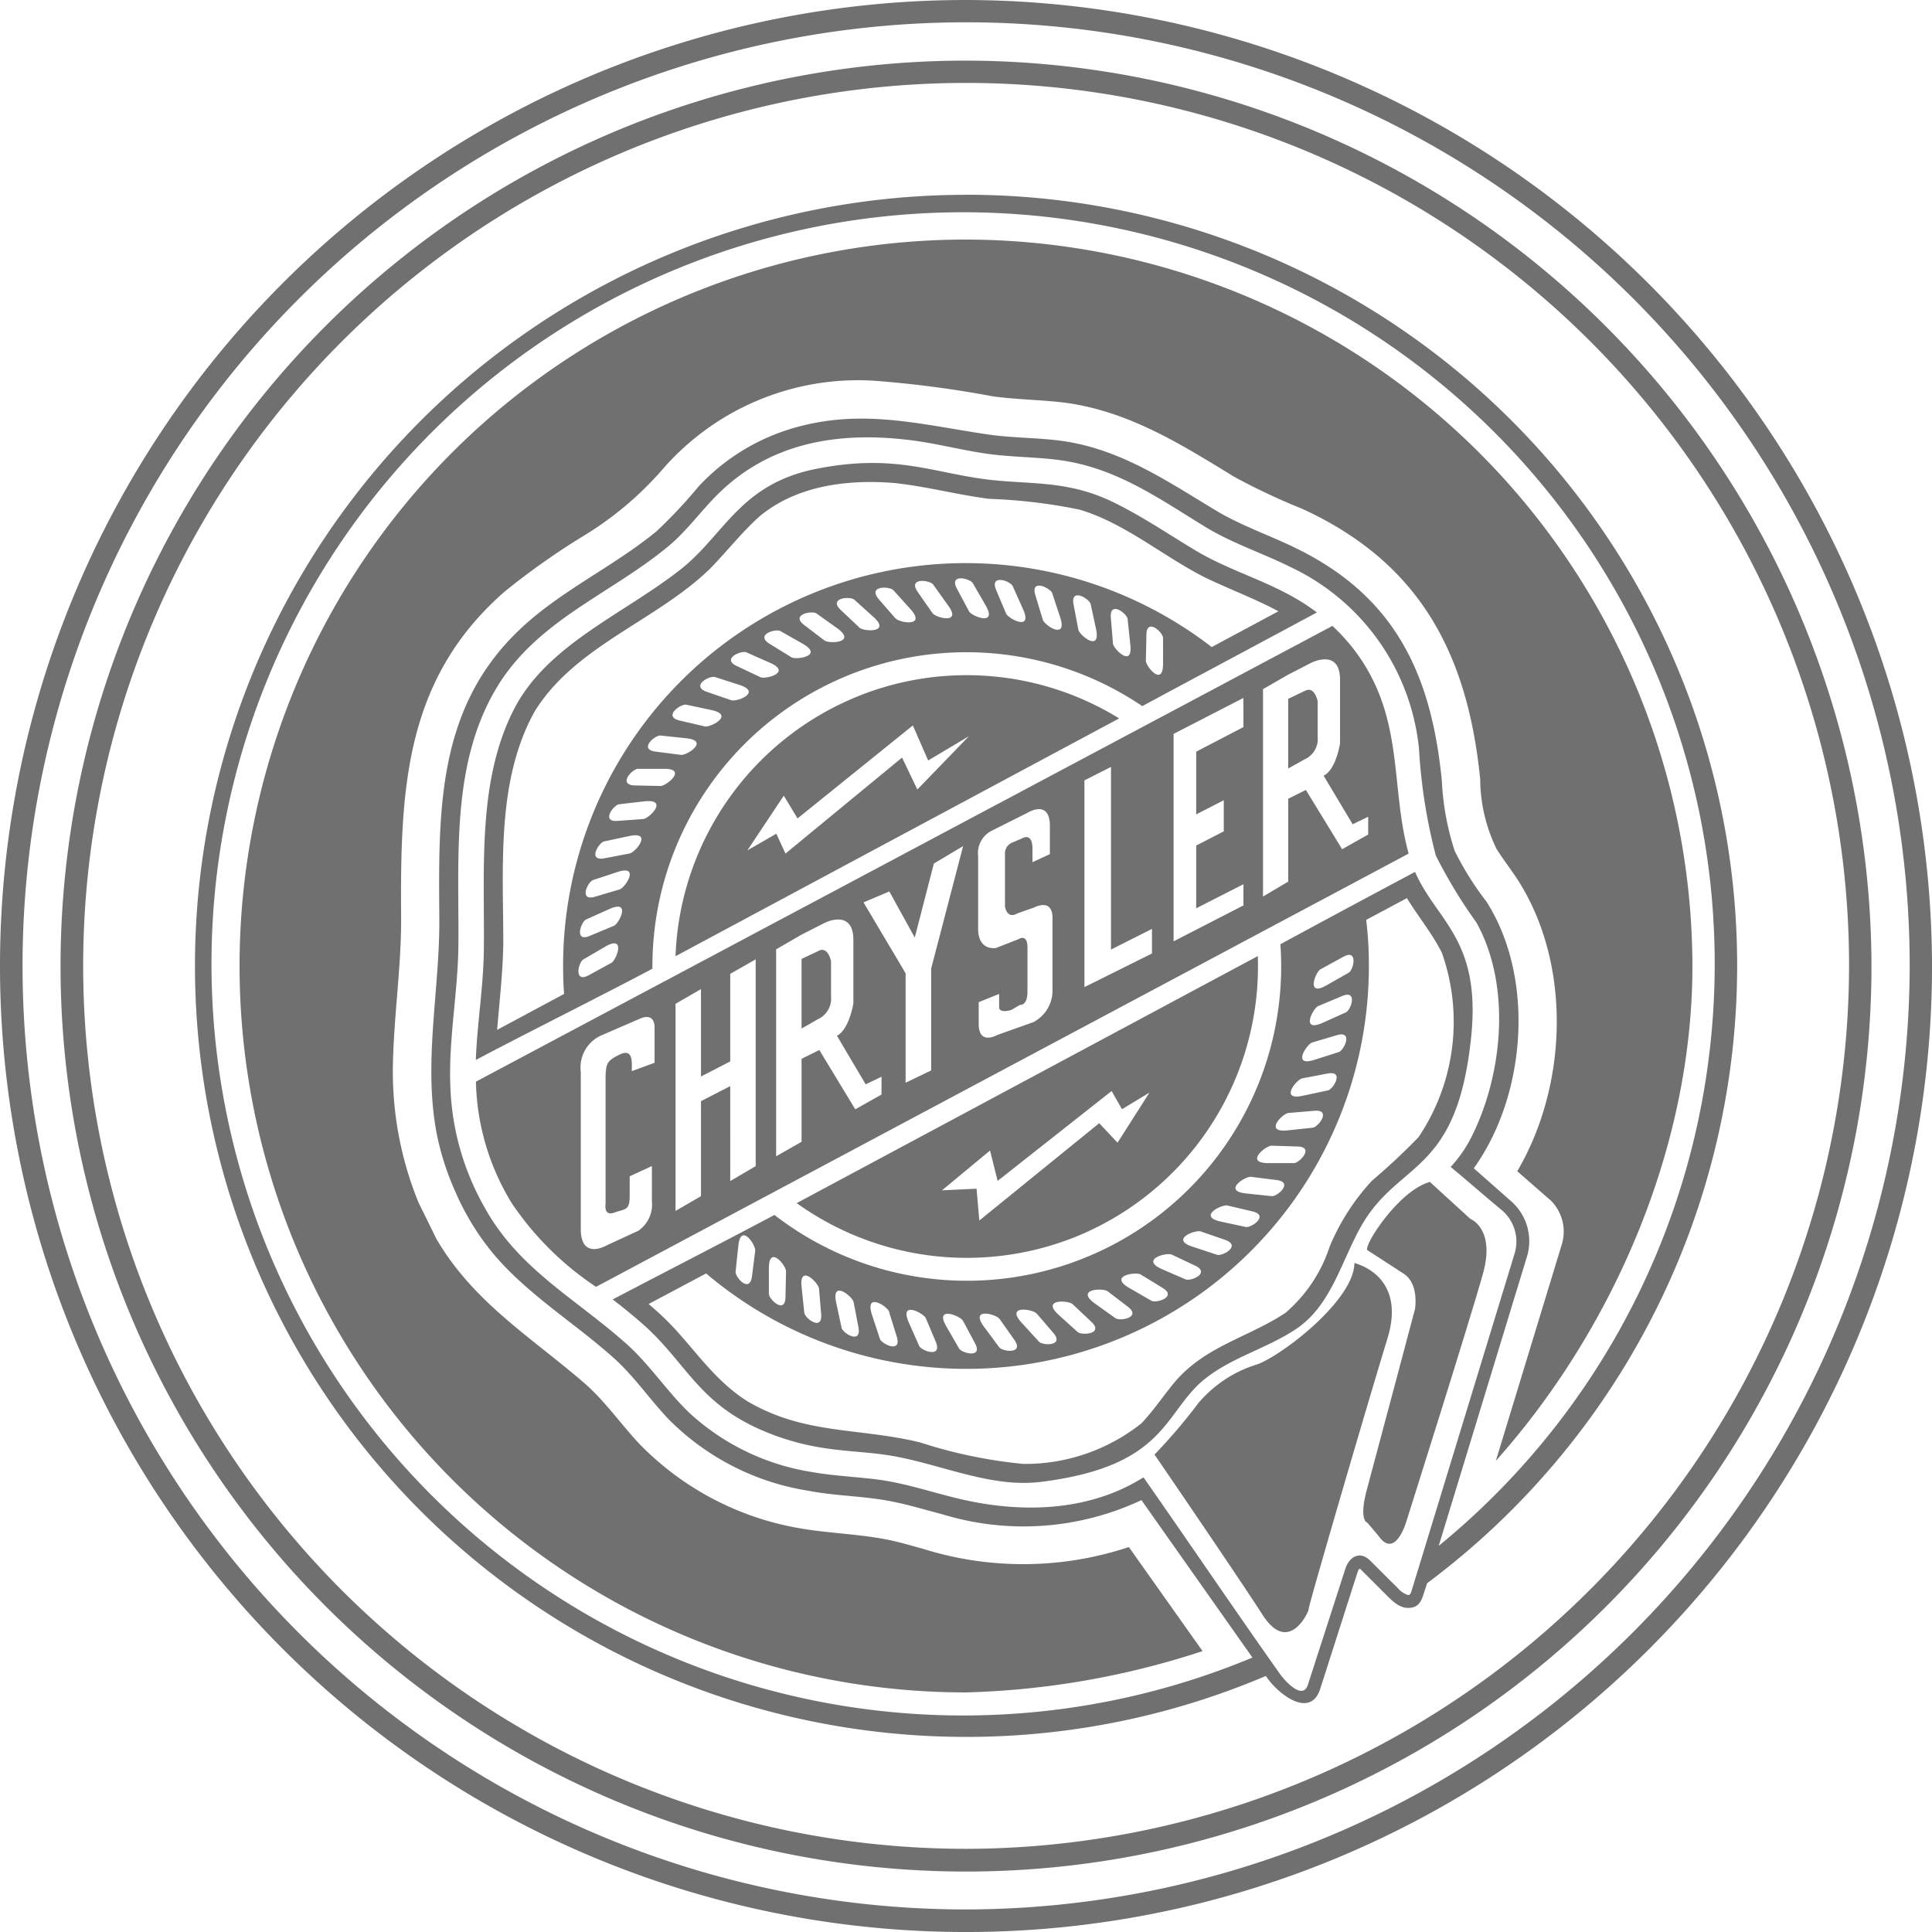 <svg id="Grupo_26" data-name="Grupo 26" xmlns="http://www.w3.org/2000/svg" xmlns:xlink="http://www.w3.org/1999/xlink" width="103.485" height="103.485" viewBox="0 0 103.485 103.485">
  <defs>
    <clipPath id="clip-path">
      <rect id="Rectángulo_592" data-name="Rectángulo 592" width="103.485" height="103.485" fill="#707070"/>
    </clipPath>
  </defs>
  <g id="Grupo_25" data-name="Grupo 25" clip-path="url(#clip-path)">
    <path id="Trazado_38" data-name="Trazado 38" d="M51.743,0a51.743,51.743,0,1,0,51.743,51.743A51.849,51.849,0,0,0,51.743,0m0,102.277a50.541,50.541,0,1,1,50.547-50.535,50.647,50.647,0,0,1-50.547,50.535" fill="#707070" fill-rule="evenodd"/>
    <path id="Trazado_39" data-name="Trazado 39" d="M53.926,5.43a48.5,48.5,0,1,0,48.5,48.5,48.588,48.588,0,0,0-48.5-48.5m0,95.783a47.294,47.294,0,1,1,47.3-47.288,47.383,47.383,0,0,1-47.3,47.288" transform="translate(-2.183 -2.183)" fill="#707070" fill-rule="evenodd"/>
    <path id="Trazado_40" data-name="Trazado 40" d="M58.758,17.45a41.3,41.3,0,1,0,0,82.6,40.98,40.98,0,0,0,16.062-3.265l.048.072c.658.951,2.338,2.212,2.858.634l1.967-6.147c.03-.072.1-.389.2-.275l1.393,1.393c.389.389.777.759,1.333.664.46-.072.574-.478.706-.909l.132-.4a41.277,41.277,0,0,0-24.7-74.37M82.683,92.035c-.06.155-.09.49-.3.4a1.238,1.238,0,0,1-.5-.359L80.41,90.612c-.586-.586-1.148-.155-1.333.431l-2,6.195c-.275.891-1.238-.185-1.513-.574-2.47-3.492-4.969-7.188-7.3-10.518-3.02,1.908-6.841,1.967-10.4,1.017-1.178-.3-2.356-.676-3.576-.861-1.268-.185-2.529-.215-3.8-.442a12.579,12.579,0,0,1-6.476-3.1c-1.226-1.148-2.129-2.571-3.379-3.707-2.745-2.47-5.848-4.036-7.69-7.415a14.037,14.037,0,0,1-1.806-6.452c-.1-2.541.413-5.041.431-7.57.042-4.73-.431-9.884,2.212-14.028,2.212-3.432,6-4.8,9.035-7.313,1-.831,1.77-1.925,2.691-2.828,2.715-2.661,6.231-3.307,9.986-2.888,1.519.155,3,.574,4.509.777,1.292.173,2.6.155,3.893.341,2.948.437,5.161,2.015,7.648,3.54,1.447.891,3.086,1.417,4.622,2.183a12.084,12.084,0,0,1,6.859,9.741,29.081,29.081,0,0,0,.9,5.7A26.333,26.333,0,0,0,86.1,56.432c1.9,3.432,1.405,8.276-.347,11.637a7.154,7.154,0,0,1-1.034,1.453c.933.771,1.668,1.423,2.787,2.356A2.2,2.2,0,0,1,88.13,74.2Zm1.393-2.212,4.712-15.446a2.846,2.846,0,0,0-.831-3.02l-2-1.764c2.828-3.941,3.277-10.219.676-14.286a16.234,16.234,0,0,1-1.7-2.715,14.3,14.3,0,0,1-.688-3.761C83.687,43.169,81.774,39,76.476,36.4c-1.453-.718-3.02-1.238-4.4-2.081-2.619-1.585-5.077-3.247-8.15-3.684-1.351-.185-2.715-.155-4.066-.359-3.636-.544-6.709-1.393-10.357-.329a11.2,11.2,0,0,0-5.077,3.133,25.987,25.987,0,0,1-2.254,2.4c-2.386,1.955-5.232,3.217-7.445,5.376-4.335,4.21-4.222,9.711-4.18,15.416.018,3.893-.9,7.8-.1,11.666a14.566,14.566,0,0,0,.981,2.96,13.647,13.647,0,0,0,2.111,3.391c1.866,2.159,4.311,3.624,6.41,5.519,1.058.963,1.878,2.171,2.87,3.217a13.5,13.5,0,0,0,7.487,3.839c1.537.3,3.133.275,4.67.616.849.173,1.68.431,2.517.646a14.857,14.857,0,0,0,10.662-.759L74.1,95.8a40.259,40.259,0,1,1,9.974-5.98" transform="translate(-7.015 -7.015)" fill="#707070" fill-rule="evenodd"/>
    <path id="Trazado_41" data-name="Trazado 41" d="M60.37,21.46a38.91,38.91,0,0,0,0,77.82,44.114,44.114,0,0,0,12.671-2.213l-3.947-5.573a17.945,17.945,0,0,1-11.009.1c-.46-.126-.9-.257-1.363-.371-1.8-.448-3.666-.431-5.489-.777a15.649,15.649,0,0,1-8.378-4.5c-.975-1.046-1.782-2.213-2.846-3.163-2.888-2.511-6-4.365-8-7.786l-.963-1.955a18.546,18.546,0,0,1-1.369-7.528c.06-2.541.437-5.071.437-7.612-.048-6.841.114-12.832,5.531-17.574a39.035,39.035,0,0,1,4.21-2.978,17.955,17.955,0,0,0,4.168-3.474,13.87,13.87,0,0,1,11.4-4.856,57.629,57.629,0,0,1,6.35.831c1.3.185,2.6.185,3.9.347,3.42.46,6.189,2.212,9.077,3.977a35.324,35.324,0,0,0,3.636,1.71c6.267,2.876,8.85,7.72,9.526,14.471a8.656,8.656,0,0,0,.879,3.749c.347.55.747,1.064,1.106,1.609,2.9,4.473,2.745,10.979,0,15.649l1.794,1.567a2.346,2.346,0,0,1,.592,2.356L88.75,86.878C94.885,80,99.28,70.272,99.28,60.37A38.985,38.985,0,0,0,60.37,21.46" transform="translate(-8.628 -8.628)" fill="#707070" fill-rule="evenodd"/>
    <path id="Trazado_42" data-name="Trazado 42" d="M42.63,73.443c2.8-1.483,6.853-3.5,9.454-4.885A16.819,16.819,0,0,1,78.323,54.493c2.6-1.4,6.578-3.522,9.352-5.017-2.111-1.6-4.425-2.057-6.6-3.379-1.423-.861-2.8-1.794-4.311-2.529-2.386-1.16-4.323-.945-6.536-1.19-3.092-.347-5.071-1.435-9.34-.6-4.1.807-4.915,3.5-7.271,5.376-3.044,2.4-7.128,4.018-8.922,7.457-1.967,3.779-1.609,8.419-1.638,12.671,0,2.141-.359,4.126-.431,6.165m7.256-5.2-1.207.661c-.819.445-.56-.7-.287-.847l1.179-.69c1.121-.646.589.733.316.877m.129-1.983-1.278.532c-.862.374-.474-.761-.2-.877l1.25-.56c1.178-.532.517.791.23.905m.316-1.954-1.307.388c-.906.273-.4-.8-.115-.891l1.308-.431c1.221-.4.417.834.115.934m.532-1.925-1.35.259c-.92.172-.3-.848-.015-.905l1.351-.288c1.265-.273.331.877.014.934M51.6,60.54l-1.365.1c-.934.086-.23-.862.072-.891l1.365-.158c1.293-.13.244.919-.072.948m.92-1.768-1.38-.029c-.934-.029-.129-.891.172-.891h1.38c1.293-.014.144.92-.172.92m1.092-1.667-1.351-.173c-.934-.115-.043-.891.259-.862l1.365.144c1.279.129.043.934-.273.891m1.278-1.523-1.35-.316c-.905-.216.057-.905.359-.848l1.351.288c1.25.273-.057.934-.359.877m1.408-1.408L55,53.729c-.891-.316.144-.891.445-.791l1.293.417c1.235.4-.144.934-.445.819m1.566-1.236-1.25-.589c-.848-.388.244-.862.517-.733l1.265.561c1.178.517-.258.905-.532.761m1.667-1.063-1.164-.718c-.8-.489.331-.834.589-.676l1.193.676c1.121.646-.345.876-.618.718m1.781-.891-1.092-.833c-.747-.561.417-.791.661-.618l1.121.8c1.034.762-.431.834-.69.646m1.868-.689-1.006-.948c-.675-.646.5-.747.733-.546l1.02.92c.962.862-.518.79-.747.575m1.925-.5L64.2,48.757c-.6-.719.575-.69.79-.474l.92,1.02c.862.963-.6.733-.8.489m1.969-.288-.791-1.135c-.532-.776.647-.632.834-.388l.8,1.121c.762,1.034-.675.661-.847.4m1.968-.086-.646-1.207c-.445-.834.69-.561.848-.3l.69,1.193c.646,1.121-.733.589-.892.316m1.983.115-.532-1.264c-.359-.862.761-.489.89-.2l.56,1.25c.518,1.178-.79.5-.919.215m1.969.331-.4-1.322c-.273-.891.8-.387.905-.1l.431,1.308c.387,1.221-.848.417-.934.115M74.9,50.4l-.259-1.351c-.173-.92.847-.316.919-.014l.288,1.336c.259,1.265-.89.331-.948.029m1.853.733-.115-1.38c-.072-.934.877-.216.9.086l.144,1.365c.144,1.278-.905.23-.934-.072m2.687,1.092c0,1.278-.934.129-.92-.173l.029-1.379c.014-.934.891-.13.891.172ZM45.763,54.8c2.171-3.534,6.506-4.856,9.394-7.654.921-.939,1.728-1.985,2.7-2.846,2-1.638,4.73-1.967,7.241-1.752,1.68.185,3.349.628,5.017.843a28.715,28.715,0,0,1,4.856.58c2.44.73,4.467,2.5,6.721,3.636,1.31.628,2.661,1.13,3.923,1.806L82.042,51.33A21.563,21.563,0,0,0,47.3,68.414c0,.5.012.993.054,1.495l-3.588,1.925c.126-1.525.3-3.02.329-4.539.012-4.1-.4-8.754,1.668-12.492" transform="translate(-17.138 -16.671)" fill="#707070" fill-rule="evenodd"/>
    <path id="Trazado_43" data-name="Trazado 43" d="M89.559,57.2a10.273,10.273,0,0,0-1.052-1.136L42.63,80.475a12.963,12.963,0,0,0,1.925,6.518,16.3,16.3,0,0,0,4.509,4.473L92.591,68.259c-1.023-3.666-.161-7.427-3.032-11.062M52.2,79.465l-1.22.448c0-.472.084-1.238-.646-.891s-.718.532-.759,1.106v6.895s-.12.694.484.46c.622-.215.807-.1.807-.945v-.993l1.19-.55v1.884a1.707,1.707,0,0,1-.73,1.585l-1.71.789s-1.369.8-1.369-.891v-8.4A1.884,1.884,0,0,1,49.3,78.018l2.1-.909s.8-.413.8.478ZM57.615,85l-1.363.8V80.714l-1.567.807V86.61l-1.363.789V76.307l1.363-.789V80.2l1.567-.807V74.7l1.363-.777Zm6.739-3.833-1.405.789-1.925-3.175-.951.472v4.443l-1.363.777V73.389l1.363-.789,1.22-.622s1.555-.8,1.555.909v3.391s-.215,1.393-.879,1.74l1.537,2.6.849-.407Zm2.661-6.751v5.459l-1.369.658v-5.86l-2.254-3.8,1.381-.586,1.363,2.47,1.023-3.965,1.567-.933Zm5.513,2.858-1.967.7s-1,.58-1-.586V76.218l1.094-.442v.73s-.018.317.646.132l.472-.275s.4.06.4-.7V73.246s.018-.688-.484-.4l-1.208.472s-.951.173-.951-1.034V68.39a1.342,1.342,0,0,1,.718-1.351l1.925-.963s1.2-.759,1.2.706v1.507l-.933.431V68s.042-.891-.58-.544l-.532.227a.626.626,0,0,0-.359.616v2.793s.09.7.664.371l.9-.317s.981-.532.981.562v3.9a1.907,1.907,0,0,1-.981,1.656m6.309-3.654-3.618,1.8V64.336l1.423-.718V73.4l2.195-1.106Zm4.9-12.127L81.211,62.8V66.16l1.477-.759v1.668l-1.477.759v3.361L83.741,69.9v1.136L80,72.959V61.848l3.737-1.925Zm5.286,6.542-1.943-3.175-.945.472v4.437l-1.351.8V59.451l1.351-.777,1.22-.628s1.555-.807,1.555.9v3.408s-.2,1.393-.879,1.734l1.555,2.6.831-.4v.951Z" transform="translate(-17.138 -22.538)" fill="#707070" fill-rule="evenodd"/>
    <path id="Trazado_44" data-name="Trazado 44" d="M86.608,105.254c1.453-1.166,3.349-1.638,4.9-2.685,1.925-1.3,2.446-3.8,3.564-5.663,2.015-3.361,5.047-2.643,5.794-9.986.532-5.214-1.854-6.177-3.008-8.82-2.123,1.13-5.256,2.81-7.212,3.875a16.834,16.834,0,0,1-27.1,14.5C61.23,97.708,57.457,99.651,54.88,101c.6.46,1.178.933,1.728,1.423,2.368,2.153,2.96,4.353,6.841,5.818,2.745,1.035,4.58.777,6.679,1.19,2.583.5,5.113,1.668,7.714,1.339,6.757-.849,6.542-3.737,8.766-5.519M92.8,83.313l1.207-.661c.819-.46.56.7.3.848l-1.192.675c-1.121.647-.589-.718-.316-.862m-.115,1.969,1.265-.531c.862-.359.474.761.2.876l-1.25.56c-1.178.532-.517-.79-.215-.905m-.331,1.955,1.308-.388c.905-.273.4.8.115.9l-1.307.417c-1.222.4-.417-.833-.115-.933m-.532,1.925,1.351-.258c.92-.172.3.847.014.905l-1.35.287c-1.25.273-.331-.877-.015-.934m-.733,1.854,1.365-.115c.948-.086.23.862-.072.905l-1.365.144c-1.279.129-.245-.92.072-.934m-.92,1.753,1.38.043c.934.014.129.876-.172.891H90c-1.293,0-.144-.934.173-.934M89.08,94.434l1.365.172c.919.115.028.905-.273.862l-1.365-.144c-1.278-.129-.043-.934.273-.891m-1.265,1.537,1.336.316c.905.215-.057.89-.359.833l-1.336-.287c-1.265-.273.043-.934.359-.862m-1.423,1.394,1.293.445c.891.316-.144.89-.431.8l-1.308-.431c-1.235-.4.144-.92.445-.819M84.827,98.6l1.25.59c.847.4-.245.862-.517.733l-1.265-.546c-1.178-.532.259-.905.532-.776M83.16,99.664l1.178.719c.791.489-.344.834-.6.689l-1.192-.689c-1.121-.646.344-.877.618-.719m-1.782.891,1.092.834c.747.575-.417.791-.661.618l-1.121-.8c-1.034-.762.431-.834.689-.647m-1.868.69,1.006.948c.689.647-.5.747-.733.547l-1.02-.92c-.948-.862.517-.776.747-.575m-1.925.5.9,1.049c.6.7-.575.689-.776.46l-.934-1.02c-.862-.948.6-.719.8-.489m-1.969.3.79,1.121c.532.776-.646.632-.819.387l-.819-1.106c-.762-1.049.675-.661.848-.4m-1.969.087.646,1.207c.445.819-.689.546-.848.288l-.689-1.193c-.646-1.106.733-.575.891-.3m-1.983-.13.532,1.265c.359.877-.761.489-.891.215l-.56-1.264c-.517-1.179.79-.5.92-.216m-1.969-.33L70.1,103c.273.905-.8.4-.905.115l-.431-1.308c-.388-1.236.848-.431.934-.129m-1.911-.532.259,1.351c.172.934-.848.316-.906.014l-.287-1.336c-.273-1.265.877-.331.934-.029m-1.854-.718.115,1.365c.072.934-.877.215-.905-.086L65,100.34c-.144-1.279.905-.23.934.086m-2.687-1.092c0-1.293.934-.144.919.172l-.029,1.365c-.014.948-.89.129-.89-.173Zm-1.638-1.193c.13-1.293.948-.043.906.259l-.173,1.365c-.129.933-.905.043-.877-.259ZM76.867,109.81a25.864,25.864,0,0,1-5.531-1.154c-3.307-.8-6.165-.4-9.227-2.195-1.638-1.023-2.655-2.529-3.935-3.923a15.489,15.489,0,0,0-1.369-1.292l3.08-1.638a21.561,21.561,0,0,0,35.5-16.468,19.781,19.781,0,0,0-.144-2.47l2.183-1.166c.6.993,1.351,1.884,1.872,2.93a11.084,11.084,0,0,1-1.25,9.873,33.78,33.78,0,0,1-2.488,2.326,11.918,11.918,0,0,0-2.272,3.534,7.907,7.907,0,0,1-2.368,3.552c-1.955,1.292-4.18,1.752-5.818,3.576-.664.765-1.2,1.609-1.9,2.344a10.008,10.008,0,0,1-6.339,2.171" transform="translate(-22.063 -31.398)" fill="#707070" fill-rule="evenodd"/>
    <path id="Trazado_45" data-name="Trazado 45" d="M70.478,61.531a15.636,15.636,0,0,0-9.968,14L84.273,62.793a15.574,15.574,0,0,0-13.8-1.262m2.99,5.071-.819-1.71L66.4,70.034l-.49-1.064-1.549.891,1.949-2.93.736,1.22,6.177-4.981.819,1.878,2.183-1.3Z" transform="translate(-24.327 -24.313)" fill="#707070" fill-rule="evenodd"/>
    <path id="Trazado_46" data-name="Trazado 46" d="M116.323,61.823l-.933.448V66l.873-.484a1.2,1.2,0,0,0,.706-1.226V62.4s-.155-.8-.646-.574" transform="translate(-46.39 -24.838)" fill="#707070" fill-rule="evenodd"/>
    <path id="Trazado_47" data-name="Trazado 47" d="M72.733,85.132l-.933.442V89.3l.861-.49a1.217,1.217,0,0,0,.718-1.22v-1.9s-.155-.789-.646-.562" transform="translate(-28.866 -34.209)" fill="#707070" fill-rule="evenodd"/>
    <path id="Trazado_48" data-name="Trazado 48" d="M86.109,100.757A15.633,15.633,0,0,0,96.065,85.64l-24.7,13.233a15.629,15.629,0,0,0,14.74,1.884m-4.383-4.7.407,1.626,6.105-4.814.556.975,1.471-.891-1.71,2.685-.981-1.046-6.422,5.214L81,98.1l-1.854.09Z" transform="translate(-28.692 -34.43)" fill="#707070" fill-rule="evenodd"/>
    <path id="Trazado_49" data-name="Trazado 49" d="M114.124,113.13c0,1.967-3.833,4.927-5.2,5.43a6.676,6.676,0,0,0-3.151,2.069,29.479,29.479,0,0,1-2.356,2.763s4.329,6.321,5.794,8.593,2.553-.389,2.458-.3c0-.215,3.187-11.128,4.222-14.495,1.064-3.438-1.77-4.054-1.77-4.054" transform="translate(-41.578 -45.481)" fill="#707070" fill-rule="evenodd"/>
    <path id="Trazado_50" data-name="Trazado 50" d="M127.835,107.837l-2.153-1.967c-1.7.478-3.564,3.438-3.349,3.654L124.3,110.8c.819.55.586,1.884.586,1.884s-2.069,7.792-2.553,9.574c-.49,1.764,0,1.866,0,1.866l.586.688c.891,1.3,1.483-.688,1.483-.688s3.432-10.847,4.12-13.323c.694-2.452-.688-2.96-.688-2.96" transform="translate(-49.094 -42.563)" fill="#707070" fill-rule="evenodd"/>
  </g>
</svg>
